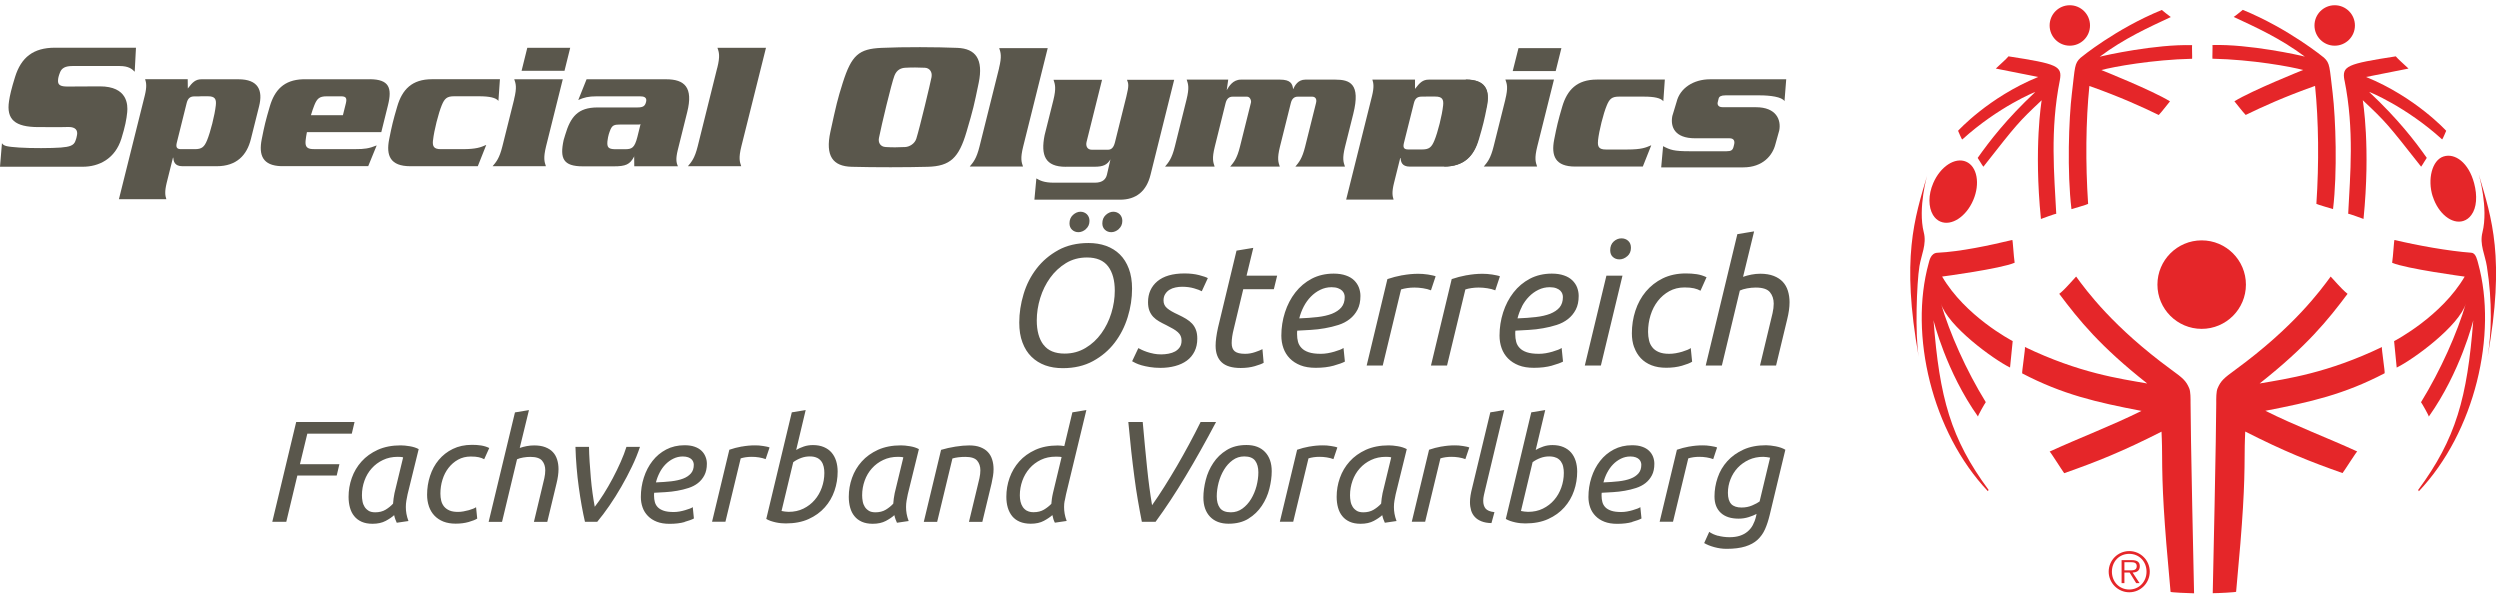 <?xml version="1.0" encoding="UTF-8"?> <svg xmlns="http://www.w3.org/2000/svg" xmlns:xlink="http://www.w3.org/1999/xlink" id="Ebene_2" data-name="Ebene 2" viewBox="0 0 433.92 103.92"><defs><style> .cls-1 { fill: none; } .cls-2 { fill: #e52629; } .cls-3 { fill: #5a574c; } .cls-4 { clip-path: url(#clippath); } </style><clipPath id="clippath"><rect class="cls-1" width="433.92" height="103.92"></rect></clipPath></defs><g id="Ebene_1-2" data-name="Ebene 1"><g><path class="cls-3" d="M75.15,24.35c-.11,1.04.13,1.54,1.35,1.54h3.7c2.51,0,3.23-.32,4.2-.74l-1.47,3.7h-11.72c-3.47,0-4.23-1.84-3.66-4.69.46-2.33.67-3.21,1.4-5.69.86-2.93,2.55-4.72,6.03-4.72h11.79l-.26,3.76c-.44-.55-1.54-.8-3.37-.8h-4.34c-1.22,0-1.64.39-2.12,1.54-.58,1.41-1.34,4.39-1.52,6.09h0Z"></path><path class="cls-3" d="M31.45,25.89h2.37c1.22,0,1.64-.39,2.12-1.54.58-1.4,1.34-4.38,1.52-6.09.11-1.04-.13-1.55-1.35-1.55h-1.22l-.37.02h-.77c-.74,0-1.14.32-1.35,1.15l-1.71,6.87c-.21.84.02,1.14.75,1.14h.03ZM32.58,13.76l.02,1.6c.82-1.09,1.33-1.6,2.39-1.6h6.39c3.47,0,4.28,1.93,3.59,4.69l-1.43,5.71c-.69,2.76-2.45,4.69-5.93,4.69h-5.94c-1.38,0-1.55-.86-1.59-1.48h-.06l-1.09,4.37c-.38,1.55-.26,2.22-.06,2.83h-8.23l4.49-17.99c.38-1.54.26-2.22.06-2.83h7.39Z"></path><path class="cls-3" d="M60.03,17.94l-.51,2.05h-5.55c.2-.66.4-1.28.59-1.73.47-1.16.89-1.54,2.11-1.54h2.57c.84,0,1,.35.79,1.22h0ZM64.2,13.76h-11.64c-3.27.11-4.9,1.87-5.73,4.71-.73,2.48-.94,3.36-1.4,5.69-.55,2.77.15,4.58,3.37,4.68h0s15.11,0,15.11,0l1.47-3.6c-1.35.55-2.15.64-3.6.64h-7.29c-.23,0-.44-.01-.64-.05-.74-.15-.89-.64-.8-1.49.04-.4.12-.89.22-1.4h12.91l1.15-4.63c.78-3.11.18-4.53-3.12-4.56h0Z"></path><path class="cls-3" d="M98.97,8.3l-.99,3.99h-7.45l.99-3.99h7.45ZM89.23,17.23c.52-2.09.29-2.7.03-3.47h8.42l-2.9,11.63c-.51,2.09-.28,2.7-.03,3.46h-9.25c.65-.77,1.18-1.37,1.7-3.46l2.04-8.16Z"></path><path class="cls-3" d="M110.94,21.61h-3.14c-1.17.03-1.56,0-1.98,1.23,0,0-.28.66-.39,1.68-.09,1.02.14,1.35,1.29,1.38h1.76c1.19,0,1.66-.22,2.15-2.14l.48-1.94.07-.3s-.07.09-.25.09h0ZM115.62,13.76c3.21,0,4.73,1.41,3.66,5.69l-1.64,6.59c-.38,1.54-.26,2.21.03,2.82h-7.58l-.02-1.86-.02.2c-.72,1.35-1.45,1.67-3.5,1.67h-5.39c-3.41,0-4.02-1.36-3.33-4.56l.27-.9c.93-3.14,2.2-4.76,5.61-4.76h6.9c1.06,0,1.35-.26,1.53-.97.2-.8-.4-.96-1.04-.96h-7.55c-1.41,0-2.17.19-3.18.64l1.44-3.6h13.81Z"></path><path class="cls-3" d="M124.5,11.77c.52-2.09.29-2.7.03-3.47h8.42l-4.27,17.09c-.52,2.09-.28,2.7-.03,3.46h-9.25c.64-.77,1.18-1.37,1.7-3.46l3.39-13.62Z"></path><path class="cls-3" d="M.34,24.86c.33.52.96.6,3,.75,2.04.14,5.69.12,7.22,0,1.54-.12,2.24-.36,2.52-1.12.17-.47.2-.57.29-1.06.14-.79-.23-1.39-1.46-1.39,0,0-1.25.05-5.27.02-4.01-.02-5.57-1.28-5.07-4.53.14-.95.4-2.11,1.04-4.16,1.06-3.41,3.16-5.09,6.93-5.09h14.06l-.22,4.17c-.46-.48-1.07-.99-2.61-.99h-8.2c-1.23,0-1.86.35-2.15,1.1-.25.64-.33.97-.35,1.41-.04.78.42,1.05,1.65,1.05l5.61-.03c4.84,0,4.87,3.23,4.75,4.48-.12,1.24-.36,2.49-1.01,4.59-1.11,3.55-3.94,4.88-6.71,4.88H0l.34-4.1Z"></path><path class="cls-3" d="M254.43,13.8c3.47,0,4.22,1.84,3.66,4.69-.46,2.34-.67,3.21-1.4,5.69-.87,2.93-2.56,4.72-6.02,4.72"></path><path class="cls-3" d="M277.37,24.41c-.11,1.02.12,1.54,1.35,1.54h3.69c2.51,0,3.23-.32,4.2-.74l-1.47,3.7h-11.73c-3.46,0-4.21-1.84-3.65-4.7.46-2.33.66-3.2,1.39-5.69.86-2.92,2.55-4.71,6.02-4.71h11.79l-.26,3.76c-.44-.55-1.53-.8-3.37-.8h-4.34c-1.21,0-1.64.39-2.11,1.54-.59,1.41-1.34,4.39-1.52,6.1h0Z"></path><path class="cls-3" d="M244.47,25.94h2.37c1.22,0,1.64-.39,2.12-1.54.59-1.41,1.34-4.38,1.52-6.1.11-1.02-.13-1.54-1.35-1.54h-1.61s-.77.01-.77.01c-.74,0-1.15.32-1.35,1.16l-1.72,6.87c-.21.84.01,1.14.75,1.14h.02ZM245.6,13.82v1.61c.83-1.09,1.35-1.61,2.41-1.61h6.39c3.47,0,4.27,1.93,3.59,4.69l-1.43,5.71c-.69,2.77-2.46,4.7-5.92,4.7h-5.95c-1.39,0-1.55-.87-1.59-1.48h-.07l-1.09,4.38c-.38,1.54-.26,2.21-.06,2.82h-8.23l4.49-17.99c.38-1.54.26-2.22.06-2.83h7.4Z"></path><path class="cls-3" d="M173.4,11.82c.52-2.09.28-2.7.03-3.47h8.42l-4.26,17.09c-.52,2.09-.29,2.7-.03,3.47h-9.25c.64-.77,1.18-1.38,1.7-3.47l3.4-13.62Z"></path><path class="cls-3" d="M184.98,28.95c-3.58,0-4.37-1.98-3.67-5.49l1.52-6.07c.52-2.09.29-2.77.03-3.54h8.42l-2.69,10.79c-.16.67.09,1.35.92,1.35h2.79c.64,0,1-.42,1.22-1.28l1.99-8c.47-1.9.36-2.19.1-2.86h8.19l-4.11,16.51c-.71,2.86-2.52,4.3-5.28,4.3h-14.87l.34-3.69c.62.35,1.29.74,3.09.74h7.05c1.45,0,1.93-.68,2.11-1.39l.61-2.66h0c-.59.96-1.27,1.28-2.77,1.28h-4.98Z"></path><path class="cls-3" d="M213.18,13.82l-.26,1.83h0c.39-.66,1.06-1.83,2.47-1.83h6.77c1.83,0,2.17.71,2.28,1.64h.02c.28-.61.82-1.64,2.11-1.64h5.2c2.51,0,4.42.7,3.12,5.92l-1.43,5.71c-.52,2.09-.28,2.7-.02,3.47h-8.61c.64-.77,1.18-1.38,1.7-3.47l1.89-7.58c.21-.82-.25-1.09-.66-1.09h-2.51c-.58,0-1.01.32-1.2,1.09l-1.89,7.58c-.52,2.09-.29,2.7-.03,3.47h-8.61c.64-.77,1.18-1.38,1.7-3.47l1.89-7.58c.13-.36-.12-1.09-.66-1.09h-2.51c-.58,0-1.01.32-1.21,1.09l-1.88,7.58c-.52,2.09-.29,2.7-.03,3.47h-8.61c.64-.77,1.18-1.38,1.7-3.47l2.03-8.16c.52-2.09.29-2.7.03-3.47h7.2Z"></path><path class="cls-3" d="M271.01,8.35l-.99,3.98h-7.46l1-3.98h7.45ZM261.27,17.28c.52-2.09.29-2.7.02-3.47h8.43l-2.9,11.62c-.52,2.09-.29,2.7-.03,3.47h-9.25c.64-.77,1.18-1.38,1.7-3.47l2.04-8.16Z"></path><path class="cls-3" d="M304.78,18.61c3.51,0,4.4,2.18,4.04,4.03l-.66,2.37c-.48,1.95-2.18,4.04-5.59,4.04h-14.24l.33-3.68c1.24.65,1.86.88,4.56.88h6.47c.79,0,1.06-.19,1.21-.82l.08-.32c.16-.62-.02-1.11-.8-1.11h-5.98c-3.52,0-4.3-1.97-3.94-3.86l.75-2.48c.58-2.34,2.89-3.9,5.82-3.9h13.2l-.3,3.8c-.43-.75-2.51-1.01-4.3-1.01h-5.95c-.75,0-1.09.2-1.18.55l-.16.65c-.09.36.06.85.8.85h5.86Z"></path><path class="cls-3" d="M161.69,13.31c.14-.81-.34-1.51-1.15-1.55-1.12-.05-2.25-.07-3.41,0-.69.04-1.47.3-1.89,1.39-.51,1.32-2.24,8.56-2.68,10.79-.16.78.21,1.52,1.15,1.58,1.13.07,2.12.07,3.41,0,.76-.04,1.65-.59,1.92-1.44.58-1.82,2.49-9.82,2.66-10.76h0ZM146.27,14.39c1.53-4.83,2.8-5.9,6.69-6.08,3.88-.18,9.67-.15,13.23,0,3.14.13,4.53,1.95,3.68,6.08-.84,4.05-.91,4.4-2.11,8.49-1.33,4.51-2.82,5.96-6.71,6.07-3.61.1-9.23.11-13.24,0-3.26-.09-4.59-1.87-3.68-6.07,1.02-4.68,1.22-5.57,2.14-8.49h0Z"></path><path class="cls-2" d="M336.79,38.46c1.91.82,4.47-.84,5.7-3.72,1.23-2.86.68-5.86-1.24-6.68-1.92-.82-4.46.84-5.7,3.72-.89,2.05-.85,4.18-.05,5.52.31.52.75.93,1.28,1.16h0Z"></path><path class="cls-2" d="M359.25,7.93c1.94,0,3.51-1.57,3.51-3.51s-1.57-3.51-3.51-3.51-3.5,1.57-3.5,3.51,1.56,3.51,3.5,3.51h0Z"></path><path class="cls-2" d="M359.62,16.14c-.55,4.51-.85,13.78-.08,20.16,0,0,2.9-.84,2.89-.91-.47-7.06-.4-14.41.22-20.47,5.46,1.94,9.16,3.64,12.04,5.04.7-.75,1.29-1.59,1.95-2.37-3.1-1.91-11.83-5.4-11.91-5.43,2.02-.56,8.91-1.81,15.75-1.96.04,0-.05-2.36,0-2.36-6.34-.19-15.17,1.77-16.04,2.01,4.3-3.22,8.59-5.13,12.34-6.89-.3-.19-1.56-1.23-1.56-1.23-8.02,3.28-14.05,8.25-14.1,8.3-1.08,1-.95,1.55-1.5,6.12h0Z"></path><path class="cls-2" d="M340.6,24.2c6.27-5.69,12.76-8.32,12.66-8.23-5.01,4.69-7.97,8.56-10,11.44.35.5.62,1.04.99,1.53,5.84-7.44,6.07-7.73,10.12-11.54-.01.09-1.38,8.11-.13,20.61,0,0,2.65-1,2.66-.89-.34-6.74-1.1-14.56.62-23.18.46-2.5-.41-2.84-8.91-4.16-.55.64-.94.92-2.2,2.12l7.36,1.46c-8.61,3.51-13.91,9.34-13.91,9.34,0,0,.65,1.55.71,1.49h0Z"></path><path class="cls-2" d="M405.23,7.93c1.94,0,3.51-1.57,3.51-3.51s-1.57-3.51-3.51-3.51-3.51,1.57-3.51,3.51,1.57,3.51,3.51,3.51h0Z"></path><path class="cls-2" d="M383.99,10.19c6.85.14,13.73,1.39,15.75,1.96-.08.03-8.81,3.52-11.92,5.43.66.78,1.25,1.62,1.96,2.37,2.89-1.4,6.57-3.1,12.04-5.04.62,6.06.7,13.41.23,20.47,0,.07,2.89.91,2.89.91.77-6.38.47-15.64-.07-20.16-.56-4.57-.43-5.12-1.5-6.12-.05-.04-6.08-5.01-14.1-8.3,0,0-1.26,1.05-1.57,1.23,3.76,1.76,8.04,3.67,12.35,6.89-.87-.25-9.71-2.2-16.04-2.01.05,0-.04,2.36,0,2.36h0Z"></path><path class="cls-2" d="M406.93,13.93c1.73,8.62.98,16.44.64,23.18,0-.1,2.66.89,2.66.89,1.25-12.5-.12-20.52-.13-20.61,4.05,3.81,4.28,4.1,10.13,11.54.36-.49.63-1.04.98-1.53-2.02-2.88-4.99-6.75-10-11.44-.1-.09,6.4,2.54,12.66,8.23.07.06.71-1.49.71-1.49,0,0-5.3-5.83-13.9-9.34l7.36-1.46c-1.27-1.2-1.65-1.48-2.21-2.12-8.5,1.32-9.37,1.65-8.91,4.16h0Z"></path><path class="cls-2" d="M333.91,40.35c-1.08-4.29.64-10.09.61-9.98-2.23,7.54-4.56,14.43-1.5,31.54-.65-4.03-.34-12.78.13-15.7.33-2,1.28-3.81.76-5.87h0Z"></path><path class="cls-2" d="M349.27,41.65c-3.89.93-8.98,2.03-13,2.22-1.15.05-1.39,1.36-1.52,1.84-3.4,12.34.55,29.26,10.28,39.54,0,0,.14-.21.12-.23-6.58-8.9-8.52-16.02-9.55-29.44,0,.09,2.21,8.96,7.72,16.72-.07-.08,1.16-2.26,1.35-2.5-3.43-5.56-6.26-11.97-7.8-17.17,1.16,3.94,9.1,9.73,12.01,11.16l.46-4.59c-.3-.16-8.23-4.33-12.25-11.2.08,0,10.21-1.36,12.59-2.4-.18-1.18-.32-3.98-.41-3.96h0Z"></path><path class="cls-2" d="M428.99,43.87c-4.02-.29-9.49-1.29-13.38-2.22-.09-.02-.23,2.78-.41,3.96,2.38,1.03,12.51,2.39,12.59,2.4-4.02,6.87-11.96,11.04-12.25,11.2l.45,4.59c2.92-1.43,10.85-7.22,12.02-11.16-1.54,5.2-4.38,11.61-7.8,17.17.2.25,1.42,2.42,1.35,2.5,5.51-7.76,7.71-16.63,7.72-16.72-1.04,13.42-2.98,20.54-9.56,29.44-.02.02.12.23.12.23,9.73-10.28,13.68-27.21,10.29-39.54-.14-.48-.38-1.79-1.14-1.84h0Z"></path><g class="cls-4"><path class="cls-2" d="M422.25,34.1c.95,2.98,3.33,4.88,5.31,4.25.56-.18,1.03-.54,1.39-1.04.93-1.25,1.06-3.34.48-5.5-.95-3.59-3.33-5.29-5.31-4.65-1.99.63-2.83,3.97-1.88,6.94h0Z"></path><path class="cls-2" d="M430.26,30.37c-.04-.11,1.69,5.68.61,9.98-.52,2.06.45,3.87.77,5.87,1,6.34.78,11.67.13,15.7,3.06-17.12.73-24-1.5-31.54h0Z"></path></g><path class="cls-2" d="M389.82,49.4c0-4.24-3.44-7.68-7.68-7.68s-7.68,3.44-7.68,7.68,3.44,7.68,7.68,7.68,7.68-3.44,7.68-7.68h0Z"></path><path class="cls-2" d="M413.44,60.23c-9.47,4.54-16.46,5.5-21.24,6.33,8.18-6.45,11.88-11.04,15.26-15.56-.62-.51-.9-.75-2.93-3-1.76,2.41-6.41,8.78-16.56,16.19-1.94,1.42-2.52,1.89-3.08,3.24-.23.56-.23,1.7-.22,2.53.02,3.8-.59,32.84-.61,33,.96,0,4.06-.16,4.06-.25,1.21-12.93,1.46-18,1.48-23.82,0-2.1.1-3.8.1-3.99,6.73,3.43,11.29,5.24,16.89,7.21.33-.41,2.46-3.78,2.55-3.75-5.31-2.43-10.74-4.46-15.95-7.06,7.87-1.52,13.68-2.85,20.7-6.51.12-.07-.59-4.52-.46-4.58h0Z"></path><path class="cls-2" d="M380.21,69.96c0-.83.01-1.97-.22-2.53-.55-1.35-1.14-1.82-3.09-3.24-10.14-7.41-14.8-13.78-16.55-16.19-2.03,2.25-2.3,2.49-2.93,3,3.39,4.52,7.08,9.11,15.27,15.56-4.78-.84-11.77-1.79-21.23-6.33.12.05-.57,4.51-.47,4.58,7.02,3.66,12.83,5,20.7,6.51-5.2,2.59-10.63,4.62-15.94,7.06.09-.04,2.21,3.34,2.53,3.75,5.61-1.97,10.16-3.78,16.89-7.21,0,.18.1,1.88.1,3.99.02,5.81.27,10.89,1.47,23.82,0,.09,3.11.24,4.08.25-.02-.16-.63-29.2-.61-33h0Z"></path><path class="cls-2" d="M369.48,98.99h-.75v-1.41h1.14c.49,0,1,.07,1,.7,0,.81-.83.71-1.4.71h0ZM371.4,98.28c0-.66-.36-1.06-1.41-1.06h-1.75v3.99h.49v-1.84h.9l1.14,1.84h.59l-1.21-1.84c.71-.01,1.25-.3,1.25-1.09h0Z"></path><path class="cls-2" d="M369.57,102.32c-1.75,0-3.01-1.36-3.01-3.1s1.26-3.09,3.01-3.09,3,1.36,3,3.09-1.27,3.1-3,3.1h0ZM369.57,95.65c-1.98,0-3.57,1.61-3.57,3.57s1.6,3.58,3.57,3.58,3.56-1.61,3.56-3.58-1.59-3.57-3.56-3.57h0Z"></path><path class="cls-3" d="M183.69,43.41c-1.5.82-2.76,1.89-3.77,3.2-1.01,1.31-1.77,2.79-2.26,4.44-.5,1.65-.75,3.3-.75,4.94,0,1.32.18,2.47.56,3.46.37.99.89,1.82,1.56,2.47.67.66,1.46,1.15,2.38,1.49.92.33,1.94.49,3.06.49,2,0,3.75-.41,5.25-1.23s2.75-1.88,3.75-3.19c1-1.31,1.75-2.78,2.26-4.43.51-1.64.76-3.29.76-4.95,0-1.32-.19-2.48-.56-3.46-.37-.99-.89-1.82-1.56-2.48-.67-.66-1.47-1.15-2.4-1.49-.93-.33-1.95-.49-3.04-.49-2,0-3.75.41-5.25,1.23h0ZM181.1,59.83c-.77-1.03-1.15-2.43-1.15-4.21,0-1.3.2-2.6.6-3.9.4-1.3.98-2.47,1.73-3.51.75-1.04,1.66-1.88,2.73-2.54,1.07-.65,2.28-.98,3.65-.98,1.68,0,2.9.52,3.68,1.55.77,1.03,1.15,2.44,1.15,4.21,0,1.3-.2,2.6-.6,3.9-.4,1.3-.98,2.47-1.73,3.51-.75,1.04-1.66,1.89-2.74,2.53-1.08.65-2.29.98-3.63.98-1.68,0-2.91-.51-3.67-1.54h0ZM188.48,39.75c.41-.36.62-.83.62-1.41,0-.48-.16-.86-.46-1.16-.31-.29-.69-.43-1.12-.43s-.89.19-1.29.56c-.4.37-.6.85-.6,1.46,0,.46.15.83.45,1.11.3.28.67.42,1.11.42s.89-.18,1.3-.54h0ZM194.18,39.75c.41-.36.62-.83.62-1.41,0-.48-.16-.86-.46-1.16-.31-.29-.69-.43-1.12-.43s-.89.19-1.29.56c-.4.37-.6.85-.6,1.46,0,.46.15.83.45,1.11.3.28.67.42,1.11.42s.89-.18,1.3-.54h0ZM200.22,61.38c-.42-.08-.81-.18-1.15-.3-.35-.12-.65-.24-.9-.36-.25-.12-.45-.22-.59-.3l-1.08,2.28c.14.08.34.19.61.32.27.13.61.26,1.02.38.41.12.89.22,1.44.31.55.09,1.16.14,1.85.14.92,0,1.77-.11,2.55-.32.78-.21,1.46-.52,2.03-.94.57-.42,1.01-.95,1.33-1.59.32-.64.48-1.38.48-2.22,0-.58-.07-1.08-.23-1.5-.15-.42-.37-.78-.66-1.1-.29-.31-.64-.59-1.05-.84-.41-.25-.88-.49-1.4-.74-.84-.38-1.47-.74-1.89-1.1-.42-.35-.63-.79-.63-1.34,0-.44.09-.81.29-1.12.19-.31.44-.56.75-.75.31-.19.65-.32,1.04-.4.38-.08.76-.12,1.14-.12.76,0,1.45.09,2.07.27.62.18,1.07.35,1.35.51l1.05-2.28c-.28-.16-.79-.33-1.51-.52-.73-.19-1.58-.29-2.54-.29-2.06,0-3.63.46-4.71,1.36-1.08.91-1.62,2.12-1.62,3.62,0,.58.08,1.08.24,1.49.16.41.38.76.67,1.07.29.3.62.56,1.01.78.38.22.8.44,1.26.66.46.24.86.46,1.19.64.33.19.6.39.82.59.22.2.38.42.48.65.1.23.15.49.15.79,0,.46-.1.85-.31,1.15-.21.31-.48.55-.81.74-.33.18-.71.31-1.14.39-.43.08-.85.12-1.27.12-.46,0-.9-.04-1.32-.12h0ZM217.8,63.55c.72-.21,1.23-.4,1.53-.58l-.21-2.37c-.3.16-.73.34-1.29.52-.56.19-1.13.29-1.71.29-.84,0-1.44-.14-1.8-.43-.36-.29-.54-.76-.54-1.43,0-.7.12-1.52.36-2.46l1.65-6.9h5.31l.57-2.34h-5.31l1.17-4.83-2.91.48-3.21,13.35c-.28,1.28-.42,2.33-.42,3.15,0,1.26.35,2.22,1.05,2.88.7.66,1.8.99,3.3.99.92,0,1.74-.11,2.46-.32h0ZM226.29,53.2c.34-.65.75-1.22,1.23-1.71.48-.49,1.02-.89,1.64-1.19.61-.3,1.26-.45,1.96-.45.44,0,.81.06,1.11.17.3.11.53.25.71.42.17.17.29.36.36.55.07.2.1.39.1.57,0,.74-.2,1.34-.59,1.8-.39.46-.94.82-1.63,1.1-.7.27-1.53.46-2.49.57-.96.11-2.02.19-3.18.23.18-.72.44-1.4.78-2.06h0ZM231.5,63.46c.89-.25,1.53-.48,1.93-.7l-.24-2.37c-.12.1-.33.21-.61.32-.29.11-.62.22-.99.33-.37.11-.76.2-1.17.27-.41.07-.81.1-1.18.1-.86,0-1.56-.09-2.09-.27-.53-.18-.94-.42-1.24-.74-.3-.31-.51-.67-.62-1.08-.11-.41-.16-.84-.16-1.3v-.24c0-.1,0-.23.03-.39.74-.04,1.52-.08,2.35-.13.83-.05,1.65-.14,2.46-.29.81-.14,1.59-.33,2.34-.57.75-.24,1.4-.58,1.96-1.02.56-.44,1.01-.98,1.35-1.63.34-.65.51-1.44.51-2.39,0-.5-.09-.98-.27-1.46-.18-.47-.46-.88-.82-1.24-.37-.36-.85-.65-1.44-.85-.59-.21-1.3-.32-2.11-.32-1.42,0-2.69.3-3.81.88-1.12.59-2.07,1.39-2.85,2.39-.78,1-1.38,2.15-1.8,3.45-.42,1.3-.63,2.65-.63,4.05,0,.76.12,1.48.36,2.16.24.68.61,1.28,1.11,1.79.5.51,1.12.91,1.86,1.2.74.29,1.62.43,2.64.43,1.2,0,2.24-.13,3.14-.38h0ZM243.39,47.77c-.92.17-1.78.4-2.58.67l-3.6,15h2.79l3.18-13.2c.3-.1.65-.18,1.06-.24.41-.06.83-.09,1.25-.09.48,0,.98.04,1.5.12.52.08.98.2,1.38.36l.81-2.43c-.12-.06-.3-.11-.54-.16-.24-.05-.51-.1-.79-.15-.29-.05-.59-.08-.88-.1-.3-.02-.57-.03-.81-.03-.92,0-1.84.09-2.76.26h0ZM254.55,47.77c-.92.17-1.78.4-2.58.67l-3.6,15h2.79l3.18-13.2c.3-.1.65-.18,1.06-.24.41-.06.83-.09,1.25-.09.48,0,.98.04,1.5.12.52.08.98.2,1.38.36l.81-2.43c-.12-.06-.3-.11-.54-.16-.24-.05-.51-.1-.8-.15-.29-.05-.58-.08-.88-.1-.3-.02-.57-.03-.81-.03-.92,0-1.84.09-2.76.26h0ZM264.15,53.2c.34-.65.75-1.22,1.23-1.71.48-.49,1.02-.89,1.64-1.19.61-.3,1.26-.45,1.97-.45.44,0,.81.06,1.11.17.3.11.53.25.71.42.17.17.29.36.36.55.07.2.1.39.1.57,0,.74-.2,1.34-.58,1.8-.39.46-.94.82-1.63,1.1-.7.27-1.53.46-2.49.57-.96.11-2.02.19-3.18.23.18-.72.44-1.4.78-2.06h0ZM269.36,63.46c.89-.25,1.53-.48,1.93-.7l-.24-2.37c-.12.1-.33.21-.61.32-.29.11-.62.22-.99.33-.37.11-.76.2-1.17.27-.41.07-.81.1-1.18.1-.86,0-1.56-.09-2.09-.27-.53-.18-.94-.42-1.24-.74-.3-.31-.51-.67-.61-1.08-.11-.41-.16-.84-.16-1.3v-.24c0-.1,0-.23.03-.39.74-.04,1.52-.08,2.36-.13.83-.05,1.65-.14,2.46-.29.81-.14,1.59-.33,2.34-.57.75-.24,1.4-.58,1.96-1.02.56-.44,1.01-.98,1.35-1.63.34-.65.51-1.44.51-2.39,0-.5-.09-.98-.27-1.46-.18-.47-.46-.88-.83-1.24-.37-.36-.85-.65-1.44-.85-.59-.21-1.3-.32-2.11-.32-1.42,0-2.69.3-3.81.88-1.12.59-2.07,1.39-2.85,2.39-.78,1-1.38,2.15-1.8,3.45-.42,1.3-.63,2.65-.63,4.05,0,.76.12,1.48.36,2.16.24.68.61,1.28,1.11,1.79.5.51,1.12.91,1.86,1.2.74.29,1.62.43,2.64.43,1.2,0,2.24-.13,3.14-.38h0ZM281.61,47.85h-2.79l-3.75,15.6h2.79l3.75-15.6h0ZM282.45,44.47c.42-.37.63-.85.63-1.46,0-.52-.16-.92-.48-1.21-.32-.29-.71-.43-1.17-.43-.5,0-.95.19-1.35.55-.4.37-.6.88-.6,1.51,0,.5.15.89.46,1.17.31.28.69.42,1.15.42s.93-.18,1.35-.55h0ZM283.65,60.28c.26.73.64,1.36,1.14,1.89.5.53,1.12.94,1.86,1.23.74.29,1.59.43,2.55.43,1.02,0,1.93-.12,2.73-.35.8-.23,1.39-.46,1.77-.7l-.24-2.37c-.12.1-.32.21-.59.32-.27.11-.58.22-.91.32-.34.1-.71.19-1.11.26-.4.07-.78.1-1.14.1-.72,0-1.32-.1-1.79-.3-.47-.2-.85-.47-1.12-.82-.28-.35-.48-.75-.58-1.21-.11-.46-.17-.95-.17-1.47,0-1,.14-1.96.43-2.9.29-.93.71-1.75,1.26-2.46.55-.71,1.22-1.28,1.99-1.71.78-.43,1.66-.65,2.64-.65.68,0,1.23.05,1.66.15.43.1.8.24,1.12.42l1.05-2.34c-.54-.26-1.11-.44-1.71-.53-.6-.09-1.23-.13-1.89-.13-1.5,0-2.83.29-3.99.85-1.16.57-2.14,1.34-2.94,2.29-.8.96-1.41,2.07-1.82,3.33-.41,1.26-.61,2.57-.61,3.93,0,.88.13,1.69.39,2.41h0ZM298.86,63.45l3.12-13.02c.34-.16.76-.29,1.27-.38.51-.09,1-.14,1.49-.14,1.2,0,2.02.27,2.46.8.44.53.66,1.2.66,1.99,0,.52-.07,1.07-.2,1.65-.13.58-.27,1.15-.41,1.71l-1.77,7.38h2.79l1.92-7.98c.28-1.12.42-2.12.42-3,0-.72-.1-1.38-.29-1.99-.19-.61-.49-1.13-.89-1.56-.4-.43-.93-.77-1.57-1.02-.65-.25-1.43-.38-2.32-.38-.52,0-1.04.05-1.55.15-.51.1-1,.23-1.45.39l1.92-7.89-2.91.48-5.49,22.8h2.79Z"></path><polygon class="cls-3" points="49.69 90.57 51.61 82.54 58.44 82.54 58.91 80.57 52.06 80.57 53.34 75.27 61.06 75.27 61.54 73.24 51.41 73.24 47.26 90.57 49.69 90.57 49.69 90.57"></polygon><path class="cls-3" d="M70.89,90.42c-.17-.45-.28-.87-.35-1.26-.07-.39-.1-.78-.1-1.16s.03-.75.09-1.1c.06-.35.13-.72.21-1.1l1.93-7.85c-.43-.23-.95-.4-1.55-.5-.6-.1-1.12-.15-1.57-.15-1.52,0-2.84.26-3.98.77-1.13.52-2.07,1.19-2.82,2.03-.75.83-1.31,1.78-1.69,2.85-.38,1.07-.56,2.16-.56,3.28,0,.68.08,1.31.24,1.88.16.57.4,1.06.74,1.47.33.42.76.74,1.29.98.52.23,1.15.35,1.89.35.9,0,1.66-.17,2.28-.5.62-.33,1.11-.67,1.47-1,.05.25.12.49.2.71.08.23.17.43.25.61l2.05-.3h0ZM63.98,88.65c-.29-.18-.53-.4-.7-.68-.17-.27-.3-.59-.36-.95-.07-.36-.1-.71-.1-1.06,0-.88.15-1.73.44-2.54.29-.81.71-1.52,1.25-2.12.54-.61,1.2-1.1,1.96-1.46.77-.37,1.62-.55,2.58-.55.15,0,.32,0,.51.02.19.02.33.04.41.08l-1.5,6.2c-.07.32-.12.63-.16.94-.04.31-.07.6-.09.89-.37.4-.8.75-1.3,1.05s-1.1.45-1.8.45c-.47,0-.85-.09-1.14-.26h0ZM74.46,87.93c.22.61.53,1.13.95,1.57.42.44.93.78,1.55,1.03.62.24,1.32.36,2.12.36.85,0,1.61-.1,2.27-.29.67-.19,1.16-.39,1.48-.59l-.2-1.98c-.1.08-.26.17-.49.26-.23.09-.48.18-.76.26-.28.08-.59.15-.93.21-.33.06-.65.09-.95.09-.6,0-1.1-.08-1.49-.25-.39-.17-.7-.4-.94-.69-.23-.29-.4-.63-.49-1.01-.09-.38-.14-.79-.14-1.23,0-.83.12-1.64.36-2.41.24-.78.59-1.46,1.05-2.05.46-.59,1.01-1.07,1.66-1.43.65-.36,1.38-.54,2.2-.54.57,0,1.03.04,1.39.12.36.08.67.2.94.35l.88-1.95c-.45-.22-.92-.36-1.42-.44s-1.03-.11-1.58-.11c-1.25,0-2.36.24-3.32.71-.97.47-1.78,1.11-2.45,1.91-.67.8-1.17,1.73-1.51,2.78-.34,1.05-.51,2.14-.51,3.27,0,.73.11,1.4.32,2.01h0ZM87.14,90.57l2.6-10.85c.28-.13.64-.24,1.06-.31s.84-.11,1.24-.11c1,0,1.68.22,2.05.66.37.44.55,1,.55,1.66,0,.43-.05.89-.16,1.38-.11.48-.22.96-.34,1.43l-1.47,6.15h2.32l1.6-6.65c.23-.93.35-1.77.35-2.5,0-.6-.08-1.15-.24-1.66-.16-.51-.4-.94-.74-1.3-.33-.36-.77-.64-1.31-.85-.54-.21-1.19-.31-1.94-.31-.43,0-.86.04-1.29.12-.43.08-.83.19-1.21.32l1.6-6.57-2.43.4-4.57,19h2.32ZM103.66,90.57c.68-.82,1.39-1.75,2.11-2.8.72-1.05,1.42-2.15,2.07-3.29.66-1.14,1.27-2.3,1.84-3.49.57-1.18,1.03-2.32,1.4-3.43h-2.35c-.25.8-.58,1.68-1,2.62-.42.95-.88,1.9-1.38,2.84-.5.94-1.02,1.84-1.56,2.7-.54.86-1.06,1.6-1.56,2.24-.13-.7-.26-1.48-.38-2.34-.12-.86-.22-1.75-.3-2.67-.08-.93-.15-1.85-.21-2.78-.06-.93-.1-1.8-.11-2.61h-2.35c.03,1.2.1,2.39.2,3.58.1,1.18.22,2.33.38,3.44.15,1.11.32,2.17.5,3.19.18,1.02.38,1.95.57,2.8h2.12ZM114.49,82.03c.28-.54.62-1.02,1.02-1.43.4-.41.85-.74,1.36-.99.51-.25,1.05-.38,1.64-.38.37,0,.68.05.93.14.25.09.45.21.59.35.14.14.24.3.3.46.06.17.09.33.09.48,0,.62-.16,1.12-.49,1.5-.33.38-.78.69-1.36.91-.58.22-1.28.38-2.07.47-.8.09-1.68.15-2.65.19.15-.6.37-1.17.65-1.71h0ZM118.83,90.58c.74-.21,1.28-.4,1.61-.59l-.2-1.97c-.1.08-.27.17-.51.26-.24.09-.52.18-.82.27-.31.09-.63.17-.97.23-.34.06-.67.09-.99.09-.72,0-1.3-.07-1.74-.22-.44-.15-.79-.35-1.04-.61-.25-.26-.42-.56-.51-.9-.09-.34-.14-.7-.14-1.09v-.2c0-.08,0-.19.02-.32.62-.03,1.27-.07,1.96-.11.69-.04,1.38-.12,2.05-.24.67-.12,1.32-.27,1.95-.48.62-.2,1.17-.48,1.64-.85.47-.37.84-.82,1.12-1.36.28-.54.43-1.2.43-1.99,0-.42-.07-.82-.23-1.21-.15-.39-.38-.74-.69-1.04-.31-.3-.71-.54-1.2-.71-.49-.18-1.08-.26-1.76-.26-1.18,0-2.24.25-3.18.74-.93.49-1.73,1.15-2.38,1.99-.65.83-1.15,1.79-1.5,2.88-.35,1.08-.52,2.21-.52,3.38,0,.63.1,1.23.3,1.8.2.57.51,1.06.93,1.49.42.43.93.76,1.55,1,.62.24,1.35.36,2.2.36,1,0,1.87-.1,2.61-.31h0ZM128.74,77.5c-.77.14-1.48.33-2.15.56l-3,12.5h2.32l2.65-11c.25-.08.55-.15.89-.2.34-.05.69-.07,1.04-.07.4,0,.82.03,1.25.1.43.07.82.17,1.15.3l.68-2.02c-.1-.05-.25-.1-.45-.14-.2-.04-.42-.08-.66-.12-.24-.04-.49-.07-.74-.09-.25-.02-.48-.02-.68-.02-.77,0-1.53.07-2.3.21h0ZM139.86,71.17l-2.43.4-4.43,18.5c.22.13.47.25.76.35.29.1.59.18.9.25.31.07.61.11.91.14.3.03.57.04.82.04,1.52,0,2.84-.25,3.96-.76,1.12-.51,2.06-1.18,2.81-2.03.75-.84,1.31-1.8,1.68-2.88.37-1.07.55-2.19.55-3.34,0-.65-.09-1.26-.26-1.82-.18-.57-.44-1.05-.79-1.46-.35-.41-.8-.73-1.34-.96-.54-.23-1.17-.35-1.89-.35-.57,0-1.1.08-1.6.25-.5.17-.94.37-1.32.6l1.65-6.93h0ZM141.8,79.45c.32.16.58.37.77.64.19.27.32.57.4.93.08.35.11.71.11,1.07,0,.88-.15,1.73-.44,2.54-.29.81-.7,1.53-1.24,2.15-.53.62-1.18,1.12-1.95,1.5-.77.38-1.62.56-2.57.56-.22,0-.43-.02-.65-.05-.22-.03-.41-.07-.58-.1l2.03-8.47c.43-.32.9-.56,1.39-.74.49-.18.99-.26,1.49-.26s.91.08,1.24.24h0ZM157.71,90.42c-.17-.45-.28-.87-.35-1.26-.07-.39-.1-.78-.1-1.16s.03-.75.09-1.1c.06-.35.13-.72.21-1.1l1.93-7.85c-.43-.23-.95-.4-1.55-.5-.6-.1-1.12-.15-1.57-.15-1.52,0-2.84.26-3.98.77-1.13.52-2.07,1.19-2.82,2.03-.75.83-1.31,1.78-1.69,2.85-.38,1.07-.56,2.16-.56,3.28,0,.68.08,1.31.24,1.88.16.57.4,1.06.74,1.47.33.42.76.74,1.29.98.52.23,1.15.35,1.89.35.9,0,1.66-.17,2.28-.5.62-.33,1.11-.67,1.47-1,.05.25.12.49.2.71.08.23.17.43.25.61l2.05-.3h0ZM150.8,88.65c-.29-.18-.53-.4-.7-.68-.17-.27-.3-.59-.36-.95-.07-.36-.1-.71-.1-1.06,0-.88.15-1.73.44-2.54.29-.81.71-1.52,1.25-2.12.54-.61,1.2-1.1,1.96-1.46.77-.37,1.62-.55,2.58-.55.15,0,.32,0,.51.02.19.02.33.04.41.08l-1.5,6.2c-.07.32-.12.63-.16.94-.04.31-.07.6-.09.89-.37.4-.8.75-1.3,1.05s-1.1.45-1.8.45c-.47,0-.85-.09-1.14-.26h0ZM165.34,79.57c.27-.08.6-.15,1-.2.4-.05.81-.07,1.22-.07,1,0,1.68.22,2.05.66.37.44.55,1,.55,1.66,0,.43-.05.89-.16,1.38-.11.48-.22.96-.34,1.43l-1.48,6.15h2.32l1.6-6.65c.1-.43.18-.86.25-1.29.07-.42.1-.83.1-1.21,0-.6-.08-1.15-.24-1.66-.16-.51-.4-.94-.74-1.3-.33-.36-.77-.64-1.31-.85-.54-.21-1.19-.31-1.94-.31-.7,0-1.5.07-2.39.21-.89.14-1.72.33-2.49.56l-3,12.5h2.32l2.65-11h0ZM184.81,86.89c.07-.35.14-.72.22-1.1l3.53-14.62-2.43.4-1.4,5.85c-.2-.03-.39-.06-.58-.07-.18-.02-.37-.03-.55-.03-1.48,0-2.78.25-3.9.76-1.12.51-2.05,1.18-2.79,2.01-.74.83-1.3,1.78-1.68,2.85-.38,1.07-.56,2.16-.56,3.28,0,.68.08,1.31.25,1.89.17.57.43,1.07.77,1.49.35.42.79.74,1.32.96.53.22,1.17.34,1.9.34.9,0,1.66-.17,2.27-.5.62-.33,1.11-.67,1.48-1,.1.52.24.96.43,1.32l2.05-.3c-.17-.45-.28-.87-.35-1.26-.07-.39-.1-.78-.1-1.16s.03-.75.1-1.1h0ZM178.27,88.67c-.31-.17-.55-.39-.74-.66-.18-.27-.32-.59-.4-.94-.08-.35-.12-.72-.12-1.1,0-.88.15-1.73.44-2.54.29-.81.71-1.52,1.25-2.14.54-.62,1.2-1.11,1.96-1.48.77-.37,1.62-.55,2.58-.55.17,0,.34,0,.52.01.18,0,.35.03.5.06l-1.5,6.25c-.08.37-.15.7-.19,1.01-.04.31-.07.6-.09.86-.37.38-.8.72-1.29,1.01-.49.29-1.09.44-1.79.44-.45,0-.83-.08-1.14-.25h0ZM199.1,81.22c-.24-2.35-.5-5.01-.76-7.98h-2.5c.17,1.83.34,3.53.51,5.09.18,1.56.35,3.04.54,4.44.18,1.4.38,2.74.6,4.01.22,1.27.45,2.54.7,3.79h2.38c.9-1.23,1.78-2.5,2.64-3.81.86-1.31,1.72-2.67,2.57-4.1.86-1.43,1.73-2.92,2.6-4.48.88-1.56,1.77-3.2,2.69-4.94h-2.68c-.63,1.28-1.3,2.57-1.99,3.85-.69,1.28-1.4,2.55-2.12,3.79-.73,1.24-1.45,2.44-2.18,3.59-.72,1.15-1.44,2.22-2.14,3.22-.33-1.97-.62-4.12-.86-6.47h0Z"></path><path class="cls-3" d="M216.69,90.02c.95-.58,1.72-1.33,2.32-2.23s1.04-1.88,1.31-2.95c.27-1.07.41-2.08.41-3.05,0-1.42-.39-2.53-1.16-3.34-.77-.81-1.85-1.21-3.21-1.21s-2.5.29-3.45.88c-.95.58-1.72,1.32-2.32,2.23-.6.9-1.04,1.88-1.31,2.95-.27,1.07-.41,2.08-.41,3.05,0,1.42.39,2.53,1.16,3.34.78.81,1.85,1.21,3.21,1.21s2.5-.29,3.45-.87h0ZM211.74,88.17c-.37-.5-.55-1.18-.55-2.02,0-.77.11-1.56.32-2.38.22-.82.53-1.56.94-2.24.41-.68.91-1.23,1.5-1.66.59-.43,1.26-.65,2.01-.65.9,0,1.53.25,1.9.75.37.5.55,1.18.55,2.02,0,.77-.11,1.56-.32,2.38-.22.82-.53,1.56-.94,2.24-.41.68-.91,1.23-1.5,1.66-.59.43-1.26.65-2.01.65-.9,0-1.53-.25-1.9-.75h0ZM227.29,77.5c-.77.14-1.48.33-2.15.56l-3,12.5h2.32l2.65-11c.25-.08.55-.15.89-.2.34-.05.69-.07,1.04-.07.4,0,.82.03,1.25.1.43.07.82.17,1.15.3l.68-2.02c-.1-.05-.25-.1-.45-.14-.2-.04-.42-.08-.66-.12-.24-.04-.49-.07-.74-.09-.25-.02-.48-.02-.68-.02-.77,0-1.53.07-2.3.21h0ZM242.39,90.42c-.17-.45-.28-.87-.35-1.26-.07-.39-.1-.78-.1-1.16s.03-.75.09-1.1c.06-.35.13-.72.21-1.1l1.93-7.85c-.43-.23-.95-.4-1.55-.5-.6-.1-1.12-.15-1.57-.15-1.52,0-2.84.26-3.98.77-1.13.52-2.07,1.19-2.82,2.03-.75.83-1.31,1.78-1.69,2.85-.38,1.07-.56,2.16-.56,3.28,0,.68.08,1.31.24,1.88.16.57.4,1.06.74,1.47.33.42.76.74,1.29.98.52.23,1.15.35,1.89.35.9,0,1.66-.17,2.28-.5.62-.33,1.11-.67,1.47-1,.05.25.12.49.2.71.08.23.17.43.25.61l2.05-.3h0ZM235.48,88.65c-.29-.18-.53-.4-.7-.68-.17-.27-.3-.59-.36-.95-.07-.36-.1-.71-.1-1.06,0-.88.15-1.73.44-2.54.29-.81.71-1.52,1.25-2.12.54-.61,1.2-1.1,1.96-1.46.77-.37,1.62-.55,2.58-.55.15,0,.32,0,.51.02.19.02.33.04.41.08l-1.5,6.2c-.07.32-.12.63-.16.94-.04.31-.07.6-.09.89-.37.4-.8.75-1.3,1.05s-1.1.45-1.8.45c-.47,0-.85-.09-1.14-.26h0ZM250.19,77.5c-.77.14-1.48.33-2.15.56l-3,12.5h2.32l2.65-11c.25-.08.55-.15.89-.2.34-.05.69-.07,1.04-.07.4,0,.82.03,1.25.1.43.07.82.17,1.15.3l.68-2.02c-.1-.05-.25-.1-.45-.14-.2-.04-.42-.08-.66-.12-.24-.04-.49-.07-.74-.09-.25-.02-.48-.02-.68-.02-.77,0-1.53.07-2.3.21h0ZM261.09,71.17l-2.42.4-3.15,13.1c-.12.45-.21.88-.28,1.3-.07.42-.1.82-.1,1.2,0,.52.07.99.2,1.43.13.43.35.81.64,1.12.29.32.67.57,1.15.76.47.19,1.05.3,1.74.31l.52-1.9c-.75-.08-1.26-.29-1.54-.62-.27-.33-.41-.78-.41-1.35,0-.32.04-.65.12-1,.08-.35.17-.71.25-1.07l3.27-13.68h0ZM268.21,71.17l-2.43.4-4.42,18.5c.22.13.47.25.76.35.29.1.59.18.9.25.31.07.61.11.91.14.3.03.57.04.82.04,1.52,0,2.84-.25,3.96-.76,1.12-.51,2.06-1.18,2.81-2.03.75-.84,1.31-1.8,1.68-2.88.37-1.07.55-2.19.55-3.34,0-.65-.09-1.26-.26-1.82-.18-.57-.44-1.05-.79-1.46-.35-.41-.8-.73-1.34-.96-.54-.23-1.17-.35-1.89-.35-.57,0-1.1.08-1.6.25-.5.17-.94.37-1.32.6l1.65-6.93h0ZM270.15,79.45c.32.16.58.37.77.64.19.27.33.57.4.93.08.35.11.71.11,1.07,0,.88-.15,1.73-.44,2.54-.29.81-.7,1.53-1.24,2.15-.53.62-1.18,1.12-1.95,1.5-.77.38-1.62.56-2.58.56-.22,0-.43-.02-.65-.05-.22-.03-.41-.07-.58-.1l2.02-8.47c.43-.32.9-.56,1.39-.74.49-.18.99-.26,1.49-.26s.91.08,1.24.24h0ZM278.96,82.03c.28-.54.62-1.02,1.02-1.43.4-.41.85-.74,1.36-.99.51-.25,1.05-.38,1.64-.38.37,0,.67.05.92.14.25.09.45.21.59.35.14.14.24.3.3.46.06.17.09.33.09.48,0,.62-.16,1.12-.49,1.5-.33.38-.78.69-1.36.91-.58.22-1.27.38-2.07.47-.8.09-1.68.15-2.65.19.15-.6.37-1.17.65-1.71h0ZM283.3,90.58c.74-.21,1.28-.4,1.61-.59l-.2-1.97c-.1.08-.27.17-.51.26-.24.09-.52.18-.82.27-.31.09-.63.17-.98.23-.34.06-.67.09-.99.09-.72,0-1.3-.07-1.74-.22-.44-.15-.79-.35-1.04-.61-.25-.26-.42-.56-.51-.9-.09-.34-.14-.7-.14-1.09v-.2c0-.08,0-.19.02-.32.62-.03,1.27-.07,1.96-.11.69-.04,1.38-.12,2.05-.24.67-.12,1.32-.27,1.95-.48.62-.2,1.17-.48,1.64-.85.47-.37.84-.82,1.12-1.36.28-.54.42-1.2.42-1.99,0-.42-.07-.82-.22-1.21-.15-.39-.38-.74-.69-1.04-.31-.3-.71-.54-1.2-.71-.49-.18-1.08-.26-1.76-.26-1.18,0-2.24.25-3.17.74-.93.49-1.73,1.15-2.38,1.99-.65.83-1.15,1.79-1.5,2.88-.35,1.08-.52,2.21-.52,3.38,0,.63.1,1.23.3,1.8.2.57.51,1.06.93,1.49.42.43.93.76,1.55,1,.62.24,1.35.36,2.2.36,1,0,1.87-.1,2.61-.31h0ZM293.21,77.5c-.77.14-1.48.33-2.15.56l-3,12.5h2.32l2.65-11c.25-.08.55-.15.89-.2.34-.05.69-.07,1.04-.07.4,0,.82.03,1.25.1.43.07.82.17,1.15.3l.67-2.02c-.1-.05-.25-.1-.45-.14-.2-.04-.42-.08-.66-.12-.24-.04-.49-.07-.74-.09-.25-.02-.48-.02-.68-.02-.77,0-1.53.07-2.3.21h0Z"></path><path class="cls-3" d="M298.19,93c-.63-.18-1.14-.4-1.52-.69l-.88,1.95c.48.28,1.07.52,1.77.71.7.19,1.41.29,2.12.29,1.3,0,2.38-.14,3.25-.41.87-.27,1.58-.66,2.12-1.16s.98-1.11,1.3-1.83c.32-.72.58-1.52.8-2.42l2.73-11.38c-.22-.13-.47-.25-.76-.35-.29-.1-.59-.18-.9-.24-.31-.06-.61-.1-.9-.14-.29-.03-.55-.05-.79-.05-1.5,0-2.81.25-3.93.76-1.12.51-2.05,1.18-2.8,2.01-.75.83-1.31,1.78-1.67,2.85-.37,1.07-.55,2.16-.55,3.27,0,1.22.36,2.16,1.09,2.84.73.68,1.76,1.01,3.11,1.01.6,0,1.18-.09,1.75-.27.57-.18,1.02-.37,1.35-.55l-.1.47c-.13.55-.32,1.04-.55,1.47-.23.43-.54.81-.91,1.12-.38.32-.82.56-1.34.73-.52.17-1.12.25-1.8.25s-1.37-.09-2-.26h0ZM300.5,87.49c-.39-.4-.59-1.05-.59-1.95,0-.82.15-1.6.45-2.36.3-.76.72-1.43,1.26-2,.54-.57,1.19-1.03,1.94-1.38.75-.34,1.58-.51,2.48-.51.2,0,.41.02.62.05.22.03.41.07.57.1l-1.82,7.6c-.3.22-.73.45-1.29.69-.56.24-1.17.36-1.84.36-.8,0-1.4-.2-1.79-.6h0Z"></path></g></g></svg> 